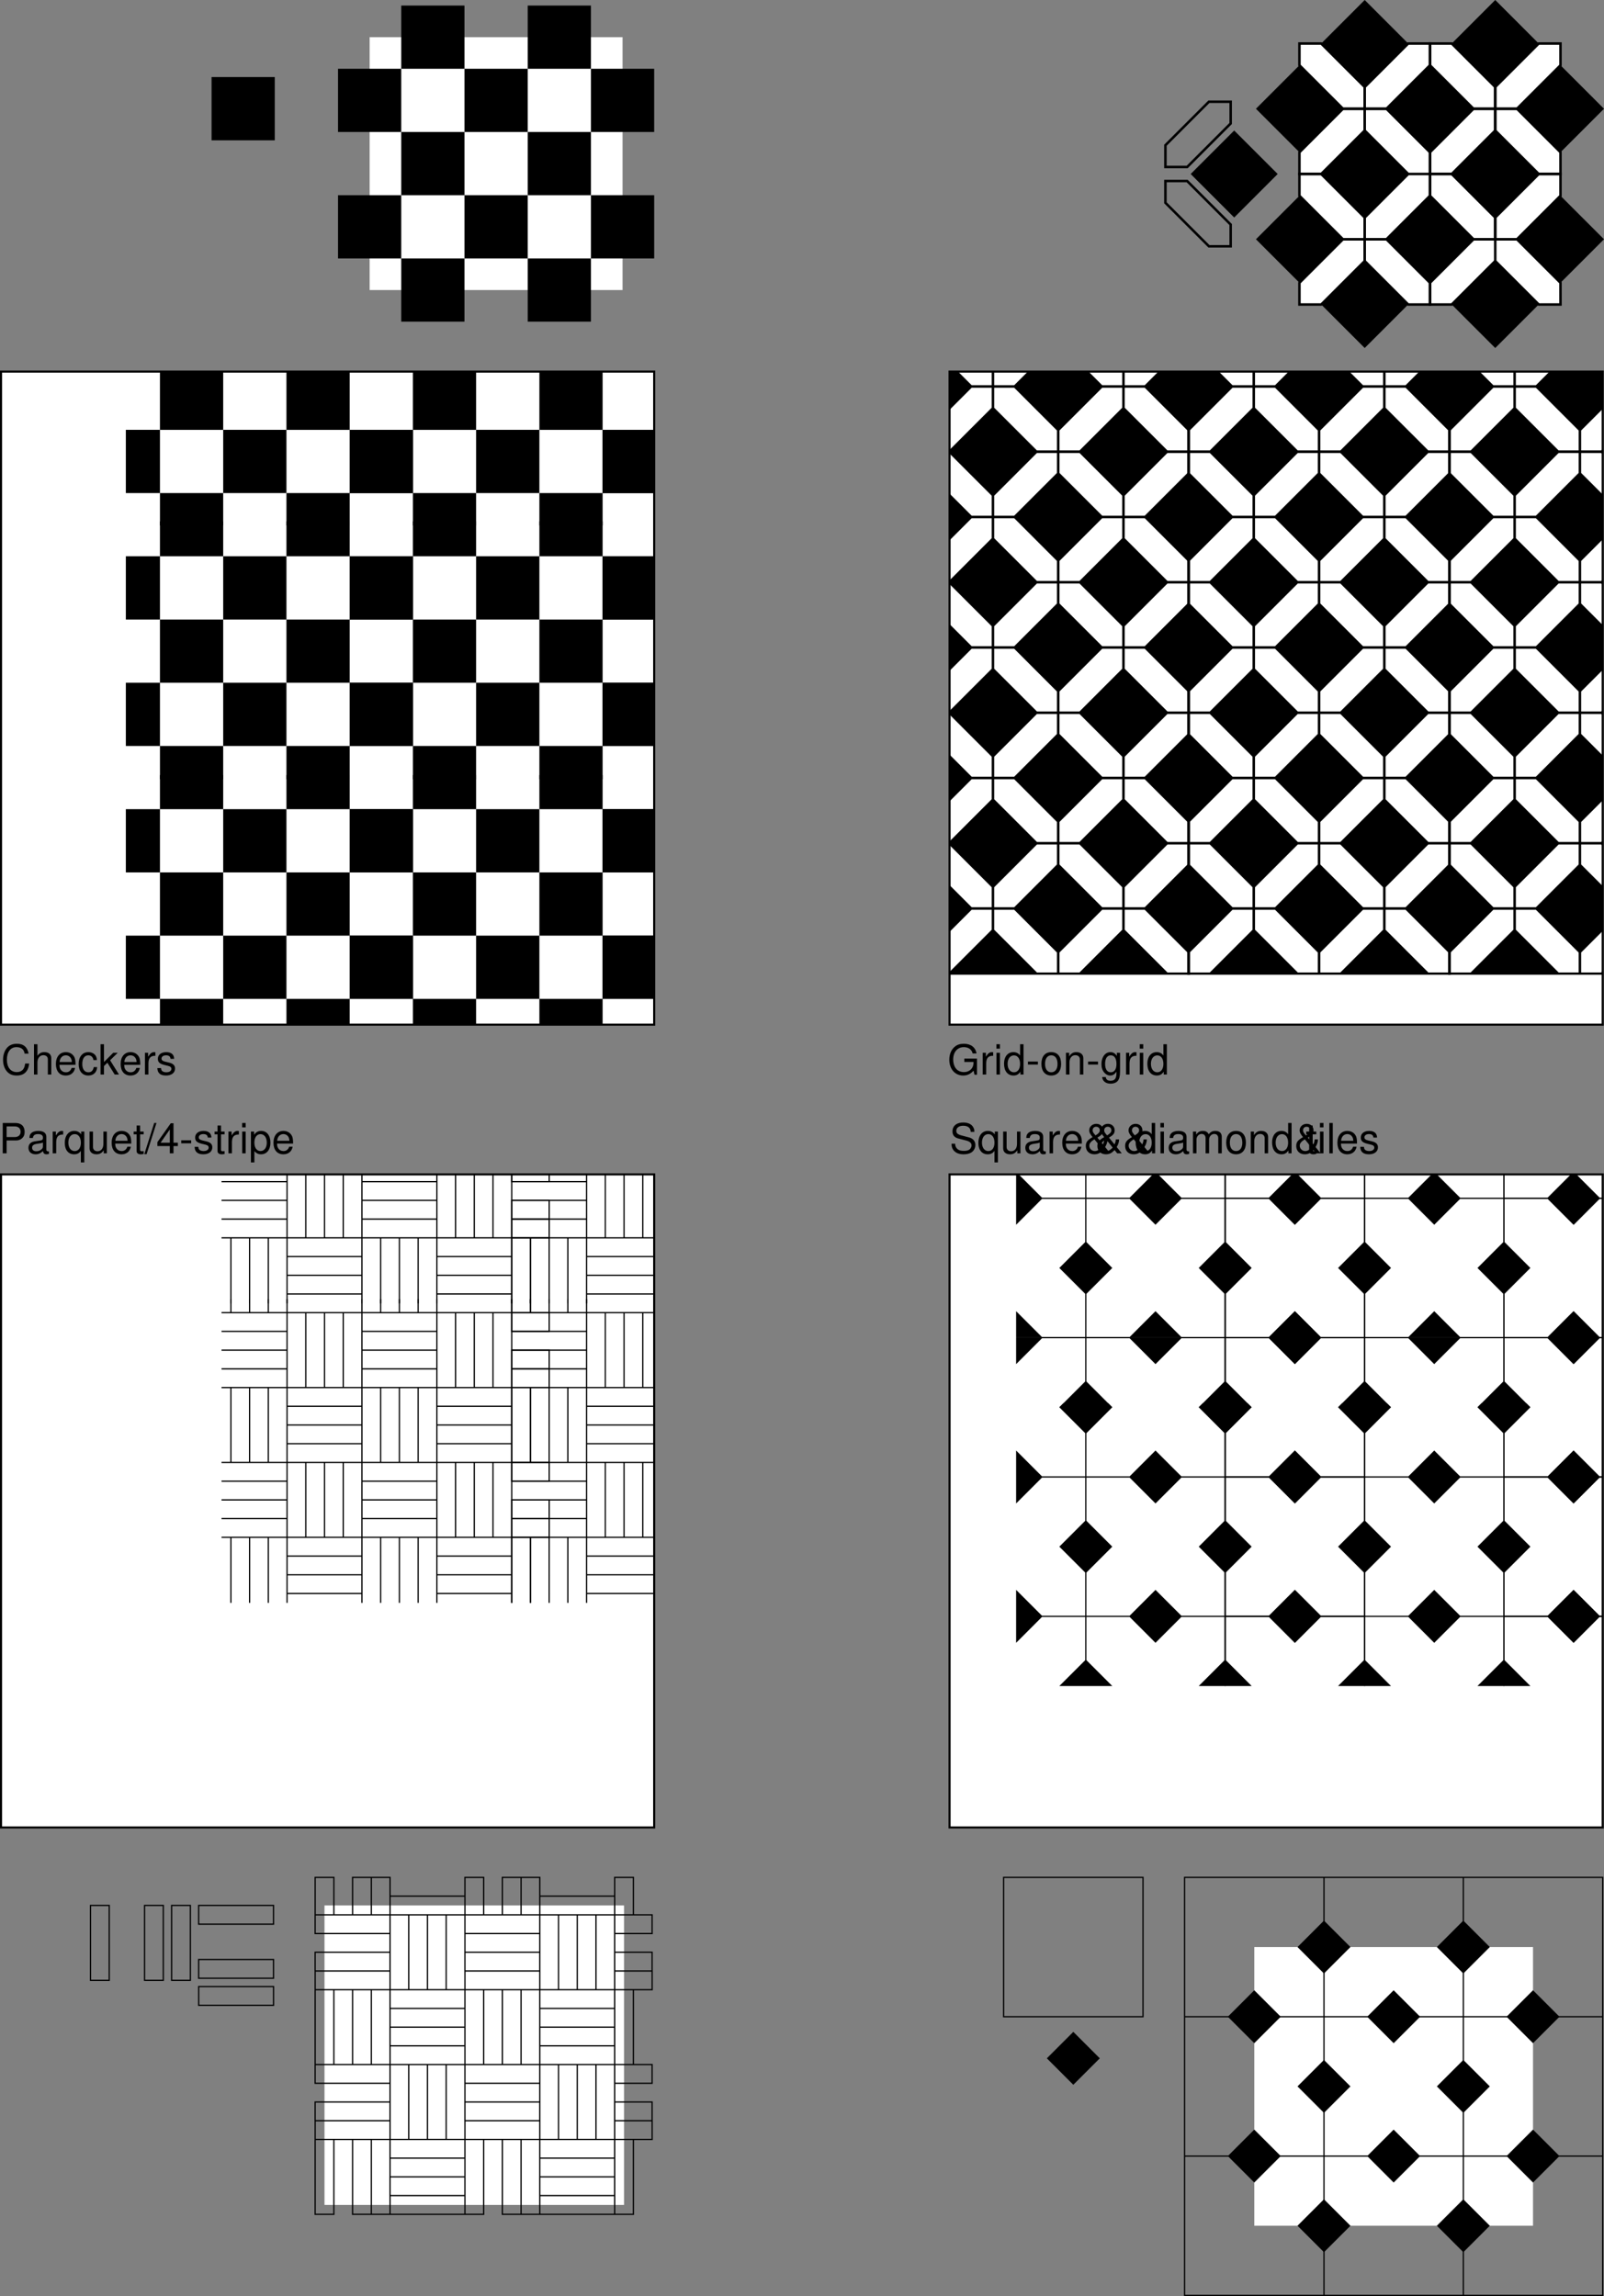 <svg xmlns="http://www.w3.org/2000/svg" xmlns:xlink="http://www.w3.org/1999/xlink" width="385.563" height="551.982"><rect width="100%" height="100%" fill="#808080" stroke="none"/><defs><path id="a" d="M1.844-3.094h2.281c.578 0 1.031-.172 1.422-.515.437-.407.625-.875.625-1.547 0-1.36-.813-2.14-2.25-2.14H.906V0h.938zm0-.812V-6.47H3.78c.89 0 1.422.485 1.422 1.282 0 .796-.531 1.28-1.422 1.28zm0 0"/><path id="b" d="M5.344-.484c-.078.015-.125.015-.172.015-.297 0-.453-.156-.453-.406v-3.078c0-.938-.672-1.438-1.969-1.438-.766 0-1.375.22-1.734.61-.25.265-.344.578-.36 1.093h.828c.079-.64.454-.937 1.235-.937.765 0 1.172.281 1.172.781v.219c-.016.36-.188.5-.875.578-1.172.156-1.36.203-1.672.328-.61.266-.922.719-.922 1.406 0 .938.656 1.547 1.719 1.547.656 0 1.187-.234 1.78-.78.063.546.313.78.86.78.172 0 .282-.03.563-.093zM3.89-1.656c0 .281-.079.453-.329.687-.343.313-.75.469-1.25.469-.64 0-1.015-.313-1.015-.844 0-.547.36-.828 1.25-.953s1.062-.156 1.344-.297zm0 0"/><path id="c" d="M.688-5.234V0h.843v-2.719c.016-1.265.532-1.828 1.672-1.797v-.843c-.14-.016-.219-.032-.312-.032-.547 0-.954.329-1.438 1.094v-.937zm0 0"/><path id="d" d="M4.953 2.188v-7.422h-.75v.687a1.968 1.968 0 0 0-1.656-.844C1.157-5.39.266-4.266.266-2.516c0 1.704.843 2.75 2.234 2.75.734 0 1.234-.265 1.625-.828v2.781ZM2.656-4.61c.89 0 1.469.796 1.469 2.062 0 1.203-.578 2-1.469 2-.922 0-1.531-.812-1.531-2.031s.61-2.031 1.531-2.031zm0 0"/><path id="e" d="M4.813 0v-5.234h-.829v2.968C3.984-1.203 3.438-.5 2.563-.5c-.657 0-1.079-.406-1.079-1.031v-3.703H.656v4.03c0 .876.64 1.438 1.656 1.438.782 0 1.266-.28 1.75-.968V0Zm0 0"/><path id="f" d="M5.125-2.344c0-.797-.063-1.281-.203-1.672-.344-.859-1.14-1.375-2.125-1.375-1.453 0-2.39 1.11-2.39 2.844 0 1.735.89 2.781 2.374 2.781 1.203 0 2.031-.687 2.235-1.828h-.829c-.234.688-.703 1.047-1.375 1.047-.53 0-.984-.234-1.265-.672-.203-.297-.266-.593-.281-1.125Zm-3.828-.672c.062-.968.656-1.609 1.5-1.609s1.437.672 1.437 1.61zm0 0"/><path id="g" d="M2.547-5.234h-.86v-1.454H.845v1.454H.14v.671h.703v3.97c0 .53.36.827 1.015.827.22 0 .407-.03.688-.078v-.703A1.528 1.528 0 0 1 2.14-.5c-.36 0-.454-.094-.454-.469v-3.594h.86zm0 0"/><path id="h" d="M2.297-7.297-.078.203h.547l2.375-7.5zm0 0"/><path id="i" d="M3.266-1.75V0h.89v-1.75h1.047v-.797H4.156v-4.687H3.5L.281-2.688v.938Zm0-.797h-2.22l2.22-3.187zm0 0"/><path id="j" d="M2.844-3.125H.454v.719h2.39Zm0 0"/><path id="k" d="M4.375-3.781c0-1.031-.688-1.61-1.89-1.61-1.22 0-2.016.625-2.016 1.594 0 .828.422 1.219 1.656 1.516l.781.187c.578.14.813.36.813.719 0 .5-.485.828-1.219.828-.453 0-.828-.125-1.047-.344-.125-.156-.187-.296-.234-.671H.344C.375-.345 1.063.234 2.438.234c1.312 0 2.156-.656 2.156-1.671 0-.766-.438-1.204-1.485-1.454l-.796-.187c-.688-.156-.97-.375-.97-.75 0-.485.423-.797 1.11-.797.672 0 1.031.297 1.047.844zm0 0"/><path id="l" d="M1.5-5.234H.672V0H1.5Zm0-2.063H.656v1.063H1.5Zm0 0"/><path id="m" d="M.547 2.188h.828V-.547c.438.531.938.781 1.61.781 1.359 0 2.25-1.093 2.25-2.765 0-1.766-.86-2.86-2.25-2.86-.72 0-1.282.329-1.672.938v-.781H.546ZM2.844-4.61c.922 0 1.515.812 1.515 2.062 0 1.188-.609 2-1.515 2-.89 0-1.469-.797-1.469-2.031 0-1.235.578-2.031 1.469-2.031zm0 0"/><path id="n" d="M7.094-3.844H4.047v.813h2.219v.203c0 1.297-.954 2.234-2.282 2.234-.75 0-1.421-.265-1.843-.734-.485-.516-.766-1.39-.766-2.297 0-1.781 1.016-2.969 2.563-2.969 1.109 0 1.906.578 2.109 1.516h.937c-.25-1.484-1.375-2.328-3.046-2.328-.891 0-1.61.218-2.172.703-.86.687-1.329 1.828-1.329 3.14C.438-1.328 1.813.235 3.781.235c.985 0 1.766-.375 2.485-1.171L6.5.046h.594zm0 0"/><path id="o" d="M4.953-7.297h-.828v2.719c-.36-.531-.922-.813-1.61-.813-1.359 0-2.25 1.094-2.25 2.766 0 1.766.86 2.86 2.282 2.86.719 0 1.219-.282 1.656-.922V0h.75zM2.656-4.609c.89 0 1.469.796 1.469 2.046 0 1.22-.578 2.016-1.469 2.016-.922 0-1.531-.812-1.531-2.031s.61-2.031 1.531-2.031zm0 0"/><path id="p" d="M2.719-5.39c-1.485 0-2.36 1.046-2.36 2.812C.36-.813 1.234.234 2.734.234c1.47 0 2.36-1.046 2.36-2.78 0-1.813-.86-2.845-2.375-2.845zm.015.765c.938 0 1.5.781 1.5 2.078 0 1.235-.578 2-1.5 2-.937 0-1.5-.765-1.5-2.031s.563-2.047 1.5-2.047zm0 0"/><path id="q" d="M.703-5.234V0h.844v-2.89c0-1.063.547-1.766 1.406-1.766.672 0 1.094.39 1.094 1.031V0h.828v-3.953c0-.875-.656-1.438-1.672-1.438-.765 0-1.265.297-1.734 1.032v-.875zm0 0"/><path id="r" d="M4.047-5.234v.75c-.422-.625-.89-.907-1.547-.907C1.234-5.39.344-4.203.344-2.53c0 .875.219 1.515.672 2.047.39.468.89.718 1.421.718.626 0 1.079-.28 1.516-.937v.265c0 1.391-.39 1.922-1.422 1.922-.719 0-1.078-.28-1.156-.89h-.86c.079.969.86 1.594 2 1.594.766 0 1.407-.25 1.75-.672.391-.5.548-1.141.548-2.375v-4.375zm-1.469.609c.875 0 1.375.75 1.375 2.078 0 1.266-.5 2-1.375 2-.86 0-1.36-.75-1.36-2.031 0-1.281.5-2.047 1.36-2.047zm0 0"/><path id="s" d="M5.953-5.156c0-.5-.016-.64-.187-.969-.391-.844-1.25-1.281-2.47-1.281-1.608 0-2.593.812-2.593 2.14 0 .891.469 1.454 1.422 1.704l1.813.468c.937.25 1.343.61 1.343 1.188 0 .39-.218.781-.515 1-.297.219-.75.312-1.344.312-.797 0-1.328-.187-1.688-.61a1.549 1.549 0 0 1-.375-1.109H.484c0 .657.141 1.11.422 1.5C1.406-.125 2.25.234 3.36.234c.875 0 1.579-.203 2.047-.562.5-.39.797-1.047.797-1.672 0-.906-.547-1.563-1.547-1.828l-1.828-.485c-.875-.25-1.203-.53-1.203-1.093 0-.735.656-1.219 1.64-1.219 1.157 0 1.797.516 1.813 1.469zm0 0"/><path id="t" d="M4.938-3.344c0 .36-.125.844-.313 1.188L3.297-3.781c1.031-.594 1.375-1.016 1.375-1.735 0-.921-.688-1.578-1.625-1.578-.969 0-1.719.688-1.719 1.578 0 .47.188.829.813 1.625C.89-3.17.516-2.687.516-1.766c0 1.204.828 2 2.046 2 .5 0 .97-.125 1.329-.359.203-.14.375-.281.765-.656L5.281 0h1.094L5.156-1.516c.36-.562.578-1.218.578-1.828zm-2.094-.969c-.61-.703-.688-.859-.688-1.218 0-.516.328-.86.86-.86.5 0 .859.36.859.844 0 .453-.266.766-1.031 1.234zm1.344 2.938c-.563.594-1 .828-1.516.828-.719 0-1.313-.578-1.313-1.281 0-.563.313-.969 1.22-1.547zm0 0"/><path id="u" d="M.703-5.234V0h.844v-3.297c0-.75.547-1.36 1.219-1.36.625 0 .968.376.968 1.048V0h.844v-3.297c0-.75.547-1.36 1.234-1.36.61 0 .97.391.97 1.048V0h.843v-3.938c0-.937-.547-1.453-1.531-1.453-.688 0-1.11.204-1.61.797-.296-.562-.718-.797-1.406-.797-.703 0-1.172.266-1.61.891v-.734zm0 0"/><path id="v" d="M1.516-7.297H.687V0h.829zm0 0"/><path id="K" d="M6.625-5.031c-.297-1.594-1.219-2.375-2.813-2.375-.984 0-1.765.312-2.312.906C.844-5.781.484-4.734.484-3.562c0 1.203.36 2.234 1.047 2.937.563.578 1.282.86 2.235.86 1.78 0 2.78-.97 3-2.891h-.954c-.078.5-.187.844-.328 1.125-.296.593-.921.937-1.703.937-1.453 0-2.375-1.156-2.375-2.969 0-1.874.875-3.03 2.297-3.03.594 0 1.14.171 1.438.468.265.25.421.547.53 1.094zm0 0"/><path id="L" d="M.703-7.297V0h.828v-2.89c0-1.063.563-1.766 1.422-1.766.281 0 .531.078.735.218.25.188.343.438.343.813V0h.828v-3.953c0-.89-.625-1.438-1.656-1.438-.734 0-1.187.235-1.672.875v-2.78zm0 0"/><path id="M" d="M4.703-3.484c-.031-.5-.14-.829-.344-1.125-.359-.485-.984-.782-1.718-.782C1.219-5.39.312-4.266.312-2.53c0 1.687.891 2.765 2.313 2.765 1.25 0 2.047-.75 2.14-2.03h-.827c-.141.843-.579 1.25-1.282 1.25-.922 0-1.469-.75-1.469-1.985 0-1.313.532-2.094 1.438-2.094.703 0 1.14.422 1.25 1.14zm0 0"/><path id="N" d="M1.406-7.297H.578V0h.828v-2.047l.813-.797L3.984 0h1.032L2.875-3.438l1.828-1.796H3.625L1.406-3.016zm0 0"/><path id="x" d="M22.8 7.602V-7.602H7.603V7.602H22.8M-7.602-7.602v-15.203H7.602v15.203H-7.602M53.207 7.602V-7.602H38.004V7.602h15.203M22.801-7.602v-15.203h15.203v15.203H22.8m30.406 0v-15.203H68.41v15.203H53.207M22.801-22.805v-15.199H7.6v15.2h15.2m-30.403-15.2v-15.203H7.602v15.203H-7.602m60.809 15.2v-15.2H38.004v15.2h15.203m-30.406-15.2v-15.203h15.203v15.203H22.8m30.406 0v-15.203H68.41v15.203H53.207M22.801-53.207V-68.41H7.6v15.203h15.2m30.406 0V-68.41H38.004v15.203h15.203"/><path id="B" d="M-.3-31.68h5.652l.601.602H-.3zm0 .602h.6v4.808h-.6zm0 4.808h.6l.243.243h-.844zm5.41-4.808h.843L15.988-21.04h-.84zM15.147-21.04h.84v.242h-.597zm.239.242h.601v4.809h-.601zm-15.688-5.23h.844l10.039 10.039h-.844zM9.74-15.988h6.25v.601h-5.653zm5.648 0h5.652l.602.601h-6.254zm0 .601h.601v4.809h-.601zm0 4.809h.605l.242.242h-.847zm5.41-4.809h.844L31.68-5.347h-.844zm10.039 10.04h.844v.242h-.602zm.242.242h.602v4.804h-.602zm-15.691-5.23h.847L26.27-.302h-.844zM25.426-.302h6.254V.3h-5.653zm5.652-31.379h5.652l.602.602h-6.254zm0 .602h.602v4.808h-.602zm0 4.808h.602l.242.243h-.844zm5.41-4.808h.844L47.367-21.04h-.84zm10.04 10.039h.84v.242h-.598zm.238.242h.601v4.809h-.601zm-15.688-5.23h.844l10.038 10.04h-.844zm10.04 10.039h6.25v.601h-5.653zm5.648 0h5.652l.602.601h-6.254zm0 .601h.601v4.809h-.601zm0 4.809h.605l.242.242h-.847zm5.41-4.809h.844l10.039 10.04h-.844zm10.039 10.04h.844v.242h-.602zm.242.242h.602v4.804h-.602zm-15.691-5.23h.847L57.648-.302h-.843zM56.805-.302h6.254V.3h-5.653ZM-.301-63.059h5.653l.601.602H-.3zm0 .602h.602v4.809h-.602zm0 4.809h.602l.242.242h-.844zm5.41-4.809h.844l10.035 10.039h-.84zm10.04 10.039h.84v.242h-.598zm.238.242h.601v4.809h-.601zm-15.688-5.23h.844l10.039 10.039h-.844zM9.74-47.367h6.25v.601h-5.653zm5.648 0h5.652l.602.601h-6.254zm0 .601h.601v4.809h-.601zm0 4.809h.605l.242.242h-.847zm5.41-4.809h.844l10.039 10.04h-.844zm10.039 10.04h.844v.242h-.602zm.242.242h.602v4.804h-.602zm-15.691-5.23h.847L26.27-31.68h-.844zM25.426-31.68h6.254v.602h-5.653zm5.652-31.379h5.652l.602.602h-6.254zm0 .602h.602v4.809h-.602zm0 4.809h.602l.242.242h-.844zm5.41-4.809h.844l10.035 10.039h-.84zm10.04 10.039h.84v.242h-.598zm.238.242h.601v4.809h-.601zm-15.688-5.23h.844L41.96-47.367h-.844zm10.04 10.039h6.25v.601h-5.653zm5.648 0h5.652l.602.601h-6.254zm0 .601h.601v4.809h-.601zm0 4.809h.605l.242.242h-.847zm5.41-4.809h.844l10.039 10.04h-.844zm10.039 10.04h.844v.242h-.602zm.242.242h.602v4.804h-.602zm-15.691-5.23h.847L57.648-31.68h-.843zM56.805-31.68h6.254v.602h-5.653Zm-46.47 15.692h5.653v.601H9.734Zm5.052.601h.601v4.809h-.601zm0 4.809h.601v.242h-.843zm-5.653-4.809h.844L.543-5.352h-.844zM-.3-5.352h.844l-.242.243H-.3zm15.446-4.984h.843L5.953-.3H5.11zM-.301-5.109h.602v4.808h-.602zm0 4.808h6.254l-.601.602H-.301zm42.016-15.687h5.652v.601h-6.254zm5.05.601h.602v4.809h-.601zm0 4.809h.602v.242h-.844zm-5.652-4.809h.844L31.922-5.352h-.844zM31.078-5.352h.844l-.242.243h-.602zm15.445-4.984h.844L37.332-.3h-.844zM31.078-5.109h.602v4.808h-.602zm0 4.808h6.254l-.602.602h-5.652zm-5.05-31.379h5.652v.602h-6.254zm5.05.602h.602v4.808h-.602zm0 4.808h.602v.243h-.844zm-5.652-4.808h.844L16.23-21.04h-.843zM15.386-21.04h.844l-.242.242h-.601zm15.45-4.988h.844l-10.04 10.04h-.843zm-15.45 5.23h.602v4.809h-.601zm0 4.809h6.255l-.602.601h-5.652Zm42.02-15.692h5.653v.602h-6.254zm5.051.602h.602v4.808h-.602zm0 4.808h.602v.243h-.844zm-5.652-4.808h.843L47.61-21.04h-.843zM46.765-21.04h.844l-.242.242h-.601zm15.45-4.988h.844l-10.04 10.039h-.843zm-15.45 5.23h.602v4.809h-.601zm0 4.809h6.255l-.602.601h-5.652Zm-36.43-31.38h5.653v.602H9.734Zm5.052.602h.601v4.809h-.601zm0 4.809h.601v.242h-.843zm-5.653-4.809h.844L.543-36.73h-.844zM-.3-36.73h.844l-.242.242H-.3zm15.446-4.985h.843L5.953-31.68H5.11zM-.301-36.488h.602v4.808h-.602zm0 4.808h6.254l-.601.602H-.301zm42.016-15.687h5.652v.601h-6.254zm5.05.601h.602v4.809h-.601zm0 4.809h.602v.242h-.844zm-5.652-4.809h.844L31.922-36.73h-.844zM31.078-36.73h.844l-.242.242h-.602zm15.445-4.985h.844L37.332-31.68h-.844zm-15.445 5.227h.602v4.808h-.602zm0 4.808h6.254l-.602.602h-5.652zm-5.05-31.379h5.652v.602h-6.254zm5.05.602h.602v4.809h-.602zm0 4.809h.602v.242h-.844zm-5.652-4.809h.844L16.23-52.418h-.843zm-10.04 10.039h.844l-.242.242h-.601zm15.45-4.988h.844L21.64-47.367h-.843zm-15.45 5.23h.602v4.809h-.601zm0 4.809h6.255l-.602.601h-5.652Zm42.02-15.692h5.653v.602h-6.254zm5.051.602h.602v4.809h-.602zm0 4.809h.602v.242h-.844zm-5.652-4.809h.843L47.61-52.418h-.843zm-10.04 10.039h.844l-.242.242h-.601zm15.45-4.988h.844l-10.04 10.039h-.843zm-15.45 5.23h.602v4.809h-.601zm0 4.809h6.255l-.602.601h-5.652ZM0-26.148l10.457 10.46L0-5.23l-10.457-10.457L0-26.148m31.379 0 10.457 10.46L31.379-5.23 20.918-15.687l10.46-10.461m31.38 0 10.46 10.46L62.759-5.23 52.297-15.687l10.46-10.461m-47.07-15.688 10.461 10.457-10.46 10.461L5.23-31.378l10.457-10.458m31.38 0 10.46 10.457-10.46 10.461-10.458-10.46 10.457-10.458M15.687-10.457 26.148 0l-10.46 10.457L5.23 0l10.457-10.457m31.38 0L57.526 0l-10.46 10.457L36.608 0l10.457-10.457M0-57.527l10.457 10.46L0-36.608l-10.457-10.457L0-57.527m31.379 0 10.457 10.46-10.457 10.458-10.461-10.457 10.46-10.461m31.38 0 10.46 10.46-10.46 10.458-10.461-10.457 10.46-10.461M15.688-73.22l10.461 10.461-10.46 10.461L5.23-62.757 15.687-73.22m31.38 0 10.46 10.461-10.46 10.461-10.458-10.46L47.066-73.22"/><path id="F" d="M-16.902-50.406h33.804v.297h-33.804zm33.507.297h.297v33.207h-.297zm-33.507 0h.297v33.207h-.297zm0 33.207h33.804v.297h-33.804zm0-67.008h33.804v.297h-33.804zm33.507.297h.297v33.207h-.297zm-33.507 0h.297v33.207h-.297zm0 33.207h33.804v.297h-33.804zm33.507 0h33.801v.297h-33.8Zm33.504.297h.297v33.207h-.297zm-33.504 0h.297v33.207h-.297zm0 33.207h33.801v.297h-33.8Zm0-67.008h33.801v.297h-33.8Zm33.504.297h.297v33.207h-.297zm-33.504 0h.297v33.207h-.297zm0 33.207h33.801v.297h-33.8Zm33.504 0H83.91v.297h-33.8Zm33.504.297h.297v33.207h-.297zm-33.504 0h.297v33.207h-.297zm0 33.207H83.91v.297h-33.8Zm0-67.008H83.91v.297h-33.8Zm33.504.297h.297v33.207h-.297zm-33.504 0h.297v33.207h-.297zm0 33.207H83.91v.297h-33.8Zm-67.011 33.504h33.804v.297h-33.804zm33.507.297h.297v33.207h-.297zm-33.507 0h.297v33.207h-.297zm0 33.207h33.804v.296h-33.804Zm33.507-33.504h33.801v.297h-33.8Zm33.504.297h.297v33.207h-.297zm-33.504 0h.297v33.207h-.297zm0 33.207h33.801v.296h-33.8ZM50.11-16.902h33.8v.297h-33.8Zm33.504.297h.297v33.207h-.297zm-33.504 0h.297v33.207h-.297zm0 33.207h33.8v.296h-33.8ZM23.117-33.504l-6.363-6.367-6.367 6.367 6.367 6.363 6.363-6.363m33.504 0-6.363-6.367-6.363 6.367 6.363 6.363 6.363-6.363M23.117-67.012l-6.363-6.363-6.367 6.363 6.367 6.367 6.363-6.367m33.504 0-6.363-6.363-6.363 6.363 6.363 6.367 6.363-6.367M6.363-16.754 0-23.117l-6.363 6.363L0-10.387l6.363-6.367m33.508 0-6.367-6.363-6.363 6.363 6.363 6.367 6.367-6.367M6.363-50.258 0-56.62l-6.363 6.363L0-43.89l6.363-6.367m33.508 0-6.367-6.363-6.363 6.363 6.363 6.367 6.367-6.367M23.117 0l-6.363-6.363L10.387 0l6.367 6.363L23.117 0m33.504 0-6.363-6.363L43.895 0l6.363 6.363L56.62 0m16.754-16.754-6.363-6.363-6.367 6.363 6.367 6.367 6.363-6.367m0-33.504-6.363-6.363-6.367 6.363 6.367 6.367 6.363-6.367"/><path id="I" d="M15.605-6.898h18.297v.296H15.605Zm18 .296h.297v4.204h-.297zm-18 0h.297v4.204h-.297zm0 4.204h18.297v.296H15.605Zm36.004-4.5h18.297v.296H51.61Zm18 .296h.297v4.204h-.297zm-18 0h.297v4.204h-.297zm0 4.204h18.297v.296H51.61Zm-54.007-22.5h18.3v.296h-18.3Zm18.003.296h.297v4.2h-.297zm-18.003 0h.296v4.2h-.296zm0 4.2h18.3v.297h-18.3Zm36.003-4.496h18.301v.296h-18.3Zm18.004.296h.297v4.2h-.297zm-18.004 0h.297v4.2h-.297zm0 4.2h18.301v.297h-18.3Zm36.004-4.496h9.301v.296h-9.3zm9.004.296h.297v4.2h-.297zm-9.004 0h.297v4.2h-.297zm0 4.2h9.301v.297h-9.3zm-54.004-22.5h18.297v.297H15.605Zm18 .297h.297v4.203h-.297zm-18 0h.297v4.203h-.297zm0 4.203h18.297v.297H15.605Zm36.004-4.5h18.297v.297H51.61Zm18 .297h.297v4.203h-.297zm-18 0h.297v4.203h-.297zm0 4.203h18.297v.297H51.61ZM-2.398-60.906h18.3v.297h-18.3Zm18.003.297h.297v4.203h-.297zm-18.003 0h.296v4.203h-.296zm0 4.203h18.3v.297h-18.3Zm36.003-4.5h18.301v.297h-18.3Zm18.004.297h.297v4.203h-.297zm-18.004 0h.297v4.203h-.297zm0 4.203h18.301v.297h-18.3Zm36.004-4.5h9.301v.297h-9.3zm9.004.297h.297v4.203h-.297zm-9.004 0h.297v4.203h-.297zm0 4.203h9.301v.297h-9.3zM15.605-15.898h18.297v.296H15.605Zm18 .296h.297v4.204h-.297zm-18 0h.297v4.204h-.297zm0 4.204h18.297v.296H15.605Zm36.004-4.5h18.297v.296H51.61Zm18 .296h.297v4.204h-.297zm-18 0h.297v4.204h-.297zm0 4.204h18.297v.296H51.61ZM-2.398-33.902h18.3v.297h-18.3Zm18.003.297h.297v4.203h-.297zm-18.003 0h.296v4.203h-.296zm0 4.203h18.3v.297h-18.3Zm36.003-4.5h18.301v.297h-18.3Zm18.004.297h.297v4.203h-.297zm-18.004 0h.297v4.203h-.297zm0 4.203h18.301v.297h-18.3Zm36.004-4.5h9.301v.297h-9.3zm9.004.297h.297v4.203h-.297zm-9.004 0h.297v4.203h-.297zm0 4.203h9.301v.297h-9.3zm-54.004-22.5h18.297v.297H15.605Zm18 .297h.297v4.203h-.297zm-18 0h.297v4.203h-.297zm0 4.203h18.297v.297H15.605Zm36.004-4.5h18.297v.297H51.61Zm18 .297h.297v4.203h-.297zm-18 0h.297v4.203h-.297zm0 4.203h18.297v.297H51.61ZM-2.398-69.906h18.3v.297h-18.3Zm18.003.297h.297v4.203h-.297zm-18.003 0h.296v4.203h-.296zm0 4.203h18.3v.297h-18.3Zm36.003-4.5h18.301v.297h-18.3Zm18.004.297h.297v4.203h-.297zm-18.004 0h.297v4.203h-.297zm0 4.203h18.301v.297h-18.3Zm36.004-4.5h9.301v.297h-9.3zm9.004.297h.297v4.203h-.297zm-9.004 0h.297v4.203h-.297zm0 4.203h9.301v.297h-9.3ZM6.602-15.898h4.796v.296H6.602Zm4.5.296h.296V2.102h-.296zm-4.5 0h.296V2.102h-.296Zm0 17.704h4.796v.296H6.602Zm36.007-18h4.797v.296H42.61zm4.5.296h.297V2.102h-.297zm-4.5 0h.297V2.102h-.297zm0 17.704h4.797v.296H42.61ZM24.605-33.902h4.797v.297h-4.797zm4.5.297h.297v17.703h-.297zm-4.5 0h.297v17.703h-.297zm0 17.703h4.797v.297h-4.797zm36.004-18h4.797v.297H60.61zm4.5.297h.297v17.703h-.297zm-4.5 0h.297v17.703h-.297zm0 17.703h4.797v.297H60.61zm-54.007-36h4.796v.297H6.602Zm4.5.297h.296v17.703h-.296zm-4.5 0h.296v17.703h-.296Zm0 17.703h4.796v.297H6.602Zm36.007-18h4.797v.297H42.61zm4.5.297h.297v17.703h-.297zm-4.5 0h.297v17.703h-.297zm0 17.703h4.797v.297H42.61ZM24.605-69.906h4.797v.297h-4.797zm4.5.297h.297v17.703h-.297zm-4.5 0h.297v17.703h-.297zm0 17.703h4.797v.297h-4.797zm36.004-18h4.797v.297H60.61zm4.5.297h.297v17.703h-.297zm-4.5 0h.297v17.703h-.297zm0 17.703h4.797v.297H60.61zm-54.007-27h4.796v.297H6.602Zm4.5.297h.296v8.703h-.296zm-4.5 0h.296v8.703h-.296Zm0 8.703h4.796v.297H6.602Zm36.007-9h4.797v.297H42.61zm4.5.297h.297v8.703h-.297zm-4.5 0h.297v8.703h-.297zm0 8.703h4.797v.297H42.61zM11.102-15.898h4.8v.296h-4.8zm4.503.296h.297V2.102h-.297zm-4.503 0h.296V2.102h-.296zm0 17.704h4.8v.296h-4.8zm36.007-18h4.797v.296H47.11zm4.5.296h.297V2.102h-.297zm-4.5 0h.297V2.102h-.297zm0 17.704h4.797v.296H47.11ZM29.105-33.902h4.797v.297h-4.797zm4.5.297h.297v17.703h-.297zm-4.5 0h.297v17.703h-.297zm0 17.703h4.797v.297h-4.797zm36.004-18h4.797v.297H65.11zm4.5.297h.297v17.703h-.297zm-4.5 0h.297v17.703h-.297zm0 17.703h4.797v.297H65.11zm-54.007-36h4.8v.297h-4.8zm4.503.297h.297v17.703h-.297zm-4.503 0h.296v17.703h-.296zm0 17.703h4.8v.297h-4.8zm36.007-18h4.797v.297H47.11zm4.5.297h.297v17.703h-.297zm-4.5 0h.297v17.703h-.297zm0 17.703h4.797v.297H47.11ZM29.105-69.906h4.797v.297h-4.797zm4.5.297h.297v17.703h-.297zm-4.5 0h.297v17.703h-.297zm0 17.703h4.797v.297h-4.797zm36.004-18h4.797v.297H65.11zm4.5.297h.297v17.703h-.297zm-4.5 0h.297v17.703h-.297zm0 17.703h4.797v.297H65.11zm-54.007-27h4.8v.297h-4.8zm4.503.297h.297v8.703h-.297zm-4.503 0h.296v8.703h-.296zm0 8.703h4.8v.297h-4.8zm36.007-9h4.797v.297H47.11zm4.5.297h.297v8.703h-.297zm-4.5 0h.297v8.703h-.297zm0 8.703h4.797v.297H47.11zM-2.398-15.898h4.796v.296h-4.796zm4.5.296h.296V2.102h-.296Zm-4.5 0h.296V2.102h-.296zm0 17.704h4.796v.296h-4.796zm36.003-18h4.797v.296h-4.797zm4.5.296h.297V2.102h-.297zm-4.5 0h.297V2.102h-.297zm0 17.704h4.797v.296h-4.797zm36.004-18h4.801v.296h-4.8zm4.504.296h.297V2.102h-.297zm-4.504 0h.297V2.102h-.297zm0 17.704h4.801v.296h-4.8ZM15.605-33.902h4.797v.297h-4.797zm4.5.297h.297v17.703h-.297zm-4.5 0h.297v17.703h-.297zm0 17.703h4.797v.297h-4.797zm36.004-18h4.797v.297H51.61zm4.5.297h.297v17.703h-.297zm-4.5 0h.297v17.703h-.297zm0 17.703h4.797v.297H51.61zm-54.007-36h4.796v.297h-4.796zm4.5.297h.296v17.703h-.296Zm-4.5 0h.296v17.703h-.296zm0 17.703h4.796v.297h-4.796zm36.003-18h4.797v.297h-4.797zm4.5.297h.297v17.703h-.297zm-4.5 0h.297v17.703h-.297zm0 17.703h4.797v.297h-4.797zm36.004-18h4.801v.297h-4.8zm4.504.297h.297v17.703h-.297zm-4.504 0h.297v17.703h-.297zm0 17.703h4.801v.297h-4.8ZM15.605-69.906h4.797v.297h-4.797zm4.5.297h.297v17.703h-.297zm-4.5 0h.297v17.703h-.297zm0 17.703h4.797v.297h-4.797zm36.004-18h4.797v.297H51.61zm4.5.297h.297v17.703h-.297zm-4.5 0h.297v17.703h-.297zm0 17.703h4.797v.297H51.61zm-54.007-27h4.796v.297h-4.796zm4.5.297h.296v8.703h-.296Zm-4.5 0h.296v8.703h-.296zm0 8.703h4.796v.297h-4.796zm36.003-9h4.797v.297h-4.797zm4.5.297h.297v8.703h-.297zm-4.5 0h.297v8.703h-.297zm0 8.703h4.797v.297h-4.797zm36.004-9h4.801v.297h-4.8zm4.504.297h.297v8.703h-.297zm-4.504 0h.297v8.703h-.297zm0 8.703h4.801v.297h-4.8ZM15.605-2.398h18.297v.296H15.605Zm18 .296h.297v4.204h-.297zm-18 0h.297v4.204h-.297zm0 4.204h18.297v.296H15.605Zm36.004-4.5h18.297v.296H51.61Zm18 .296h.297v4.204h-.297zm-18 0h.297v4.204h-.297zm0 4.204h18.297v.296H51.61Zm-54.007-22.5h18.3v.296h-18.3Zm18.003.296h.297v4.2h-.297zm-18.003 0h.296v4.2h-.296zm0 4.2h18.3v.297h-18.3Zm36.003-4.496h18.301v.296h-18.3Zm18.004.296h.297v4.2h-.297zm-18.004 0h.297v4.2h-.297zm0 4.2h18.301v.297h-18.3Zm36.004-4.496h9.301v.296h-9.3zm9.004.296h.297v4.2h-.297zm-9.004 0h.297v4.2h-.297zm0 4.2h9.301v.297h-9.3zm-54.004-22.5h18.297v.297H15.605Zm18 .297h.297v4.203h-.297zm-18 0h.297v4.203h-.297zm0 4.203h18.297v.297H15.605Zm36.004-4.5h18.297v.297H51.61Zm18 .297h.297v4.203h-.297zm-18 0h.297v4.203h-.297zm0 4.203h18.297v.297H51.61Zm-54.007-22.5h18.3v.297h-18.3Zm18.003.297h.297v4.199h-.297zm-18.003 0h.296v4.199h-.296zm0 4.199h18.3v.297h-18.3Zm36.003-4.496h18.301v.297h-18.3Zm18.004.297h.297v4.199h-.297zm-18.004 0h.297v4.199h-.297zm0 4.199h18.301v.297h-18.3Zm36.004-4.496h9.301v.297h-9.3zm9.004.297h.297v4.199h-.297zm-9.004 0h.297v4.199h-.297zm0 4.199h9.301v.297h-9.3zm-54.004-22.5h18.297v.297H15.605Zm18 .297h.297v4.203h-.297zm-18 0h.297v4.203h-.297zm0 4.203h18.297v.297H15.605Zm36.004-4.5h18.297v.297H51.61Zm18 .297h.297v4.203h-.297zm-18 0h.297v4.203h-.297zm0 4.203h18.297v.297H51.61Zm0 0"/><clipPath id="w"><path d="M121 305h127v60H121Zm0 0"/></clipPath><clipPath id="y"><path d="M121 244h127v62H121Zm0 0"/></clipPath><clipPath id="z"><path d="M121 208h127v37H121Zm0 0"/></clipPath><clipPath id="A"><path d="M319 290h157v63H319Zm0 0"/></clipPath><clipPath id="C"><path d="M319 227h157v64H319Zm0 0"/></clipPath><clipPath id="D"><path d="M319 208h157v20H319Zm0 0"/></clipPath><clipPath id="E"><path d="M335 456h141v68H335Zm0 0"/></clipPath><clipPath id="G"><path d="M335 401h141v56H335Zm0 0"/></clipPath><clipPath id="H"><path d="M144 431h104v73H144Zm0 0"/></clipPath><clipPath id="J"><path d="M144 401h104v31H144Zm0 0"/></clipPath></defs><g transform="translate(-90.75 -118.668)"><use xlink:href="#a" width="100%" height="100%" x="90.5" y="395.935"/><use xlink:href="#b" width="100%" height="100%" x="97.17" y="395.935"/><use xlink:href="#c" width="100%" height="100%" x="102.73" y="395.935"/><use xlink:href="#d" width="100%" height="100%" x="106.06" y="395.935"/><use xlink:href="#e" width="100%" height="100%" x="111.62" y="395.935"/><use xlink:href="#f" width="100%" height="100%" x="117.18" y="395.935"/><use xlink:href="#g" width="100%" height="100%" x="122.74" y="395.935"/><use xlink:href="#h" width="100%" height="100%" x="125.52" y="395.935"/><use xlink:href="#i" width="100%" height="100%" x="128.3" y="395.935"/><use xlink:href="#j" width="100%" height="100%" x="133.86" y="395.935"/><use xlink:href="#k" width="100%" height="100%" x="137.19" y="395.935"/><use xlink:href="#g" width="100%" height="100%" x="142.19" y="395.935"/><use xlink:href="#c" width="100%" height="100%" x="144.97" y="395.935"/><use xlink:href="#l" width="100%" height="100%" x="148.3" y="395.935"/><use xlink:href="#m" width="100%" height="100%" x="150.52" y="395.935"/><use xlink:href="#f" width="100%" height="100%" x="156.08" y="395.935"/></g><g transform="translate(-90.75 -118.668)"><use xlink:href="#n" width="100%" height="100%" x="318.5" y="377"/><use xlink:href="#c" width="100%" height="100%" x="326.28" y="377"/><use xlink:href="#l" width="100%" height="100%" x="329.61" y="377"/><use xlink:href="#o" width="100%" height="100%" x="331.83" y="377"/><use xlink:href="#j" width="100%" height="100%" x="337.39" y="377"/><use xlink:href="#p" width="100%" height="100%" x="340.72" y="377"/><use xlink:href="#q" width="100%" height="100%" x="346.28" y="377"/><use xlink:href="#j" width="100%" height="100%" x="351.84" y="377"/><use xlink:href="#r" width="100%" height="100%" x="355.17" y="377"/><use xlink:href="#c" width="100%" height="100%" x="360.73" y="377"/><use xlink:href="#l" width="100%" height="100%" x="364.06" y="377"/><use xlink:href="#o" width="100%" height="100%" x="366.28" y="377"/></g><g transform="translate(-90.75 -118.668)"><use xlink:href="#s" width="100%" height="100%" x="319" y="395.935"/><use xlink:href="#d" width="100%" height="100%" x="325.67" y="395.935"/><use xlink:href="#e" width="100%" height="100%" x="331.23" y="395.935"/><use xlink:href="#b" width="100%" height="100%" x="336.79" y="395.935"/><use xlink:href="#c" width="100%" height="100%" x="342.35" y="395.935"/><use xlink:href="#f" width="100%" height="100%" x="345.68" y="395.935"/><use xlink:href="#t" width="100%" height="100%" x="351.24" y="395.935"/><use xlink:href="#t" width="100%" height="100%" x="354.02" y="395.935"/><use xlink:href="#t" width="100%" height="100%" x="360.69" y="395.935"/><use xlink:href="#o" width="100%" height="100%" x="363.47" y="395.935"/><use xlink:href="#l" width="100%" height="100%" x="369.03" y="395.935"/><use xlink:href="#b" width="100%" height="100%" x="371.25" y="395.935"/><use xlink:href="#u" width="100%" height="100%" x="376.81" y="395.935"/><use xlink:href="#p" width="100%" height="100%" x="385.14" y="395.935"/><use xlink:href="#q" width="100%" height="100%" x="390.7" y="395.935"/><use xlink:href="#o" width="100%" height="100%" x="396.26" y="395.935"/><use xlink:href="#t" width="100%" height="100%" x="401.82" y="395.935"/><use xlink:href="#g" width="100%" height="100%" x="404.6" y="395.935"/><use xlink:href="#l" width="100%" height="100%" x="407.38" y="395.935"/><use xlink:href="#v" width="100%" height="100%" x="409.6" y="395.935"/><use xlink:href="#f" width="100%" height="100%" x="411.82" y="395.935"/><use xlink:href="#k" width="100%" height="100%" x="417.38" y="395.935"/></g><path fill="#fff" d="M157.25 246.332v-157H.25v157h157"/><g clip-path="url(#w)" transform="translate(-90.75 -118.668)"><use xlink:href="#x" width="100%" height="100%" x="121.599" y="366.407"/><use xlink:href="#x" width="100%" height="100%" x="182.399" y="366.407"/><use xlink:href="#x" width="100%" height="100%" x="243.199" y="366.407"/></g><g clip-path="url(#y)" transform="translate(-90.75 -118.668)"><use xlink:href="#x" width="100%" height="100%" x="121.599" y="305.608"/><use xlink:href="#x" width="100%" height="100%" x="182.399" y="305.608"/><use xlink:href="#x" width="100%" height="100%" x="243.199" y="305.608"/></g><g clip-path="url(#z)" transform="translate(-90.75 -118.668)"><use xlink:href="#x" width="100%" height="100%" x="121.599" y="244.809"/><use xlink:href="#x" width="100%" height="100%" x="182.399" y="244.809"/><use xlink:href="#x" width="100%" height="100%" x="243.199" y="244.809"/></g><path fill="none" stroke="#000" stroke-width=".5" d="M157.25 246.332v-157H.25v157Zm0 0"/><path fill="#fff" d="M385.25 246.332v-157h-157v157h157"/><g clip-path="url(#A)" transform="translate(-90.75 -118.668)"><use xlink:href="#B" width="100%" height="100%" x="313.74" y="352.764"/><use xlink:href="#B" width="100%" height="100%" x="376.44" y="352.764"/><use xlink:href="#B" width="100%" height="100%" x="439.14" y="352.764"/></g><g clip-path="url(#C)" transform="translate(-90.75 -118.668)"><use xlink:href="#B" width="100%" height="100%" x="313.74" y="290.016"/><use xlink:href="#B" width="100%" height="100%" x="376.44" y="290.016"/><use xlink:href="#B" width="100%" height="100%" x="439.14" y="290.016"/></g><g clip-path="url(#D)" transform="translate(-90.75 -118.668)"><use xlink:href="#B" width="100%" height="100%" x="313.74" y="227.268"/><use xlink:href="#B" width="100%" height="100%" x="376.44" y="227.268"/><use xlink:href="#B" width="100%" height="100%" x="439.14" y="227.268"/></g><path fill="none" stroke="#000" stroke-width=".5" d="M385.25 246.332v-157h-157v157Zm0 0"/><path fill="#fff" d="M385.25 439.332v-157h-157v157h157"/><g clip-path="url(#E)" transform="translate(-90.75 -118.668)"><use xlink:href="#F" width="100%" height="100%" x="335" y="524"/><use xlink:href="#F" width="100%" height="100%" x="402" y="524"/><use xlink:href="#F" width="100%" height="100%" x="469" y="524"/></g><g clip-path="url(#G)" transform="translate(-90.75 -118.668)"><use xlink:href="#F" width="100%" height="100%" x="335" y="457"/><use xlink:href="#F" width="100%" height="100%" x="402" y="457"/><use xlink:href="#F" width="100%" height="100%" x="469" y="457"/></g><path fill="none" stroke="#000" stroke-width=".5" d="M385.25 439.332v-157h-157v157zm0 0"/><path fill="#fff" d="M157.25 439.332v-157H.25v157h157"/><g clip-path="url(#H)" transform="translate(-90.75 -118.668)"><use xlink:href="#I" width="100%" height="100%" x="144" y="504"/><use xlink:href="#I" width="100%" height="100%" x="216" y="504"/></g><g clip-path="url(#J)" transform="translate(-90.75 -118.668)"><use xlink:href="#I" width="100%" height="100%" x="144" y="432"/><use xlink:href="#I" width="100%" height="100%" x="216" y="432"/></g><path fill="none" stroke="#000" stroke-width=".5" d="M157.25 439.332v-157H.25v157zm0 0"/><g transform="translate(-90.75 -118.668)"><use xlink:href="#K" width="100%" height="100%" x="91" y="377"/><use xlink:href="#L" width="100%" height="100%" x="98.22" y="377"/><use xlink:href="#f" width="100%" height="100%" x="103.78" y="377"/><use xlink:href="#M" width="100%" height="100%" x="109.34" y="377"/><use xlink:href="#N" width="100%" height="100%" x="114.34" y="377"/><use xlink:href="#f" width="100%" height="100%" x="119.34" y="377"/><use xlink:href="#c" width="100%" height="100%" x="124.9" y="377"/><use xlink:href="#k" width="100%" height="100%" x="128.23" y="377"/></g><path fill="#fff" d="M150 458.078v72H78v-72h72m-90.25 66 6 6m-6 0 6-6"/><path fill="none" stroke="#000" stroke-width=".3" d="M65.75 475.578v-4.5h-18v4.5zm46 52.25v-4.496h-18v4.496zm36 0v-4.496h-18v4.496zm-54-18v-4.496h-18v4.496zm36 0v-4.496h-18v4.496zm27 0v-4.496h-9v4.496zm-45-18v-4.496h-18v4.496zm36 0v-4.496h-18v4.496zm-54-18v-4.496h-18v4.496zm36 0v-4.496h-18v4.496zm27 0v-4.496h-9v4.496zm-91-11.25v-4.5h-18v4.5zm46 56.254v-4.5h-18v4.5zm36 0v-4.5h-18v4.5zm-54-18v-4.5h-18v4.5zm36 0v-4.5h-18v4.5zm27 0v-4.5h-9v4.5zm-45-18v-4.5h-18v4.5zm36 0v-4.5h-18v4.5zm-54-18v-4.5h-18v4.5zm36 0v-4.5h-18v4.5zm27 0v-4.5h-9v4.5zm-117.5-6.754h-4.5v18h4.5zm50 56.254h-4.5v17.996h4.5zm36 0h-4.5v17.996h4.5zm-18-18h-4.5v17.996h4.5zm36 0h-4.5v17.996h4.5zm-54-18h-4.5v17.996h4.5zm36 0h-4.5v17.996h4.5zm-18-18h-4.5v17.996h4.5zm36 0h-4.5v17.996h4.5zm-54-9h-4.5v8.996h4.5zm36 0h-4.5v8.996h4.5zm-79.5 6.746h-4.5v18h4.5zm48 56.254h-4.5v17.996h4.5zm36 0h-4.5v17.996h4.5zm-18-18h-4.5v17.996h4.5zm36 0h-4.5v17.996h4.5zm-54-18h-4.5v17.996h4.5zm36 0h-4.5v17.996h4.5zm-18-18h-4.5v17.996h4.5zm36 0h-4.5v17.996h4.5zm-54-9h-4.5v8.996h4.5zm36 0h-4.5v8.996h4.5zm-103.5 6.746h-4.5v18h4.5zm54 56.254h-4.5v17.996h4.5zm36 0h-4.5v17.996h4.5zm36 0h-4.5v17.996h4.5zm-54-18h-4.5v17.996h4.5zm36 0h-4.5v17.996h4.5zm-54-18h-4.5v17.996h4.5zm36 0h-4.5v17.996h4.5zm36 0h-4.5v17.996h4.5zm-54-18h-4.5v17.996h4.5zm36 0h-4.5v17.996h4.5zm-54-9h-4.5v8.996h4.5zm36 0h-4.5v8.996h4.5zm36 0h-4.5v8.996h4.5zm-86.5 30.746v-4.5h-18v4.5zm46 50.25v-4.496h-18v4.496zm36 0v-4.496h-18v4.496zm-54-18v-4.496h-18v4.496zm36 0v-4.496h-18v4.496zm27 0v-4.496h-9v4.496zm-45-18v-4.496h-18v4.496zm36 0v-4.496h-18v4.496zm-54-18v-4.496h-18v4.496zm36 0v-4.496h-18v4.496zm27 0v-4.496h-9v4.496zm-45-18v-4.496h-18v4.496zm36 0v-4.496h-18v4.496zm0 0"/><path fill="#fff" d="M375.105 10.46v62.747h-62.75V10.461h62.75m-83.183 56.746 6 6m-6 0 6-6"/><path fill="none" stroke="#000" stroke-width=".6" d="M312.355 47.063v-5.231h5.23l10.458 10.461v5.23h-5.23zm0 0"/><path fill="none" stroke="#000" stroke-width=".6" d="M343.73 67.98v5.227h-5.23L328.043 62.75v-5.23h5.23zm0-20.917v-5.231h5.23l10.458 10.461v5.23h-5.23zm0 0"/><path fill="none" stroke="#000" stroke-width=".6" d="m375.102 67.98.004 5.227h-5.231L359.418 62.75v-5.23h5.227zm-62.747-52.292V10.46h5.23l10.458 10.457v5.23h-5.23zm31.375 20.917v5.227h-5.23l-10.457-10.457v-5.227h5.23zm0-20.917V10.46h5.23l10.458 10.457v5.23h-5.23zm31.372 20.917.004 5.227h-5.231l-10.457-10.457v-5.227h5.227zm-94.965 12.149v-5.23h5.23l10.457 10.46v5.227h-5.23zm42.676 8.766h5.23v5.23l-10.457 10.457h-5.23V67.98zm31.375 0h5.23v5.23l-10.457 10.457h-5.23V67.98zm-20.915 0h-5.23v-5.227L338.5 41.832h5.23v5.23zm0 0"/><path fill="none" stroke="#000" stroke-width=".6" d="M364.645 57.52h-5.227v-5.227l10.457-10.461h5.23v5.23zm-41.832-31.372h5.23v5.227l-10.457 10.457h-5.23v-5.227zm31.375 0h5.23v5.227l-10.457 10.457h-5.23v-5.227zm-20.915 0h-5.23v-5.23L338.5 10.461h5.23v5.227zm31.372 0h-5.227v-5.23l10.457-10.457h5.23v5.227zm-79.278 13.997h-5.23v-5.23l10.457-10.458h5.23v5.227zm0 0"/><path d="m312.355 47.063 10.458 10.457-10.458 10.46-10.457-10.46 10.457-10.457m31.375 0 10.458 10.457-10.458 10.46-10.457-10.46 10.457-10.457m31.375 0 10.458 10.457-10.458 10.46-10.46-10.46 10.46-10.457m-47.062-15.688L338.5 41.832l-10.457 10.461-10.457-10.461 10.457-10.457m31.375 0 10.457 10.457-10.457 10.461-10.457-10.461 10.457-10.457M328.043 62.75 338.5 73.207l-10.457 10.457-10.457-10.457 10.457-10.457m31.375 0 10.457 10.457-10.457 10.457-10.457-10.457 10.457-10.457m-47.063-47.062 10.458 10.46-10.458 10.457-10.457-10.457 10.457-10.46m31.375 0 10.458 10.46-10.458 10.457-10.457-10.457 10.457-10.46m31.375 0 10.458 10.46-10.458 10.457-10.46-10.457 10.46-10.46M328.043 0 338.5 10.46l-10.457 10.458-10.457-10.457L328.043 0m31.375 0 10.457 10.46-10.457 10.458-10.457-10.457L359.418 0m-62.75 31.375 10.46 10.457-10.46 10.461-10.457-10.461 10.457-10.457"/><path fill="#fff" d="M149.648 8.934V69.73H88.852V8.934h60.796M65.102 63.73l6 6m-6 0 6-6"/><path d="M111.648 77.332v-15.2H96.45v15.2h15.2m-30.4-15.199v-15.2h15.2v15.2h-15.2m60.8 15.199v-15.2h-15.198v15.2h15.199"/><path d="M111.648 62.133v-15.2h15.204v15.2h-15.204m30.402 0v-15.2h15.2v15.2h-15.2"/><path d="M111.648 46.934v-15.2H96.45v15.2h15.2m-30.4-15.2V16.531h15.2v15.203h-15.2m60.8 15.2v-15.2h-15.198v15.2h15.199"/><path d="M111.648 31.734V16.531h15.204v15.203h-15.204m30.402 0V16.531h15.2v15.203h-15.2"/><path d="M111.648 16.531V1.332H96.45v15.2h15.2m30.4-.001V1.332h-15.198v15.2h15.199M50.852 33.734V18.531H66.05v15.203h-15.2"/><path fill="#fff" d="M368.5 468.082v67h-67v-67h67m-100 60.875 6 6m-6 0 6-6"/><path fill="none" stroke="#000" stroke-width=".3" d="M318.25 484.832h-33.5v33.5h33.5zm0-33.5h-33.5v33.5h33.5zm33.5 33.5h-33.5v33.5h33.5zm0-33.5h-33.5v33.5h33.5zm33.5 33.5h-33.5v33.5h33.5zm0-33.5h-33.5v33.5h33.5zm-67 67h-33.5v33.5h33.5zm33.5 0h-33.5v33.5h33.5zm33.5 0h-33.5v33.5h33.5zm-110.5-67h-33.5v33.5h33.5zm0 0"/><path d="m324.613 501.582-6.363-6.363-6.363 6.363 6.363 6.363 6.363-6.363m33.5 0-6.363-6.363-6.363 6.363 6.363 6.363 6.363-6.363m-33.5-33.5-6.363-6.363-6.363 6.363 6.363 6.363 6.363-6.363m33.5 0-6.363-6.363-6.363 6.363 6.363 6.363 6.363-6.363m-50.25 50.25-6.363-6.363-6.363 6.363 6.363 6.363 6.363-6.363m33.5 0L335 511.969l-6.363 6.363 6.363 6.363 6.363-6.363m-33.5-33.5-6.363-6.363-6.363 6.363 6.363 6.363 6.363-6.363m33.5 0L335 478.469l-6.363 6.363 6.363 6.363 6.363-6.363m-16.75 50.25-6.363-6.363-6.363 6.363 6.363 6.363 6.363-6.363m33.5 0-6.363-6.363-6.363 6.363 6.363 6.363 6.363-6.363m16.75-16.75-6.363-6.363-6.363 6.363 6.363 6.363 6.363-6.363m0-33.5-6.363-6.363-6.363 6.363 6.363 6.363 6.363-6.363m-110.5 10L258 488.469l-6.363 6.363 6.363 6.363 6.363-6.363"/></svg>
